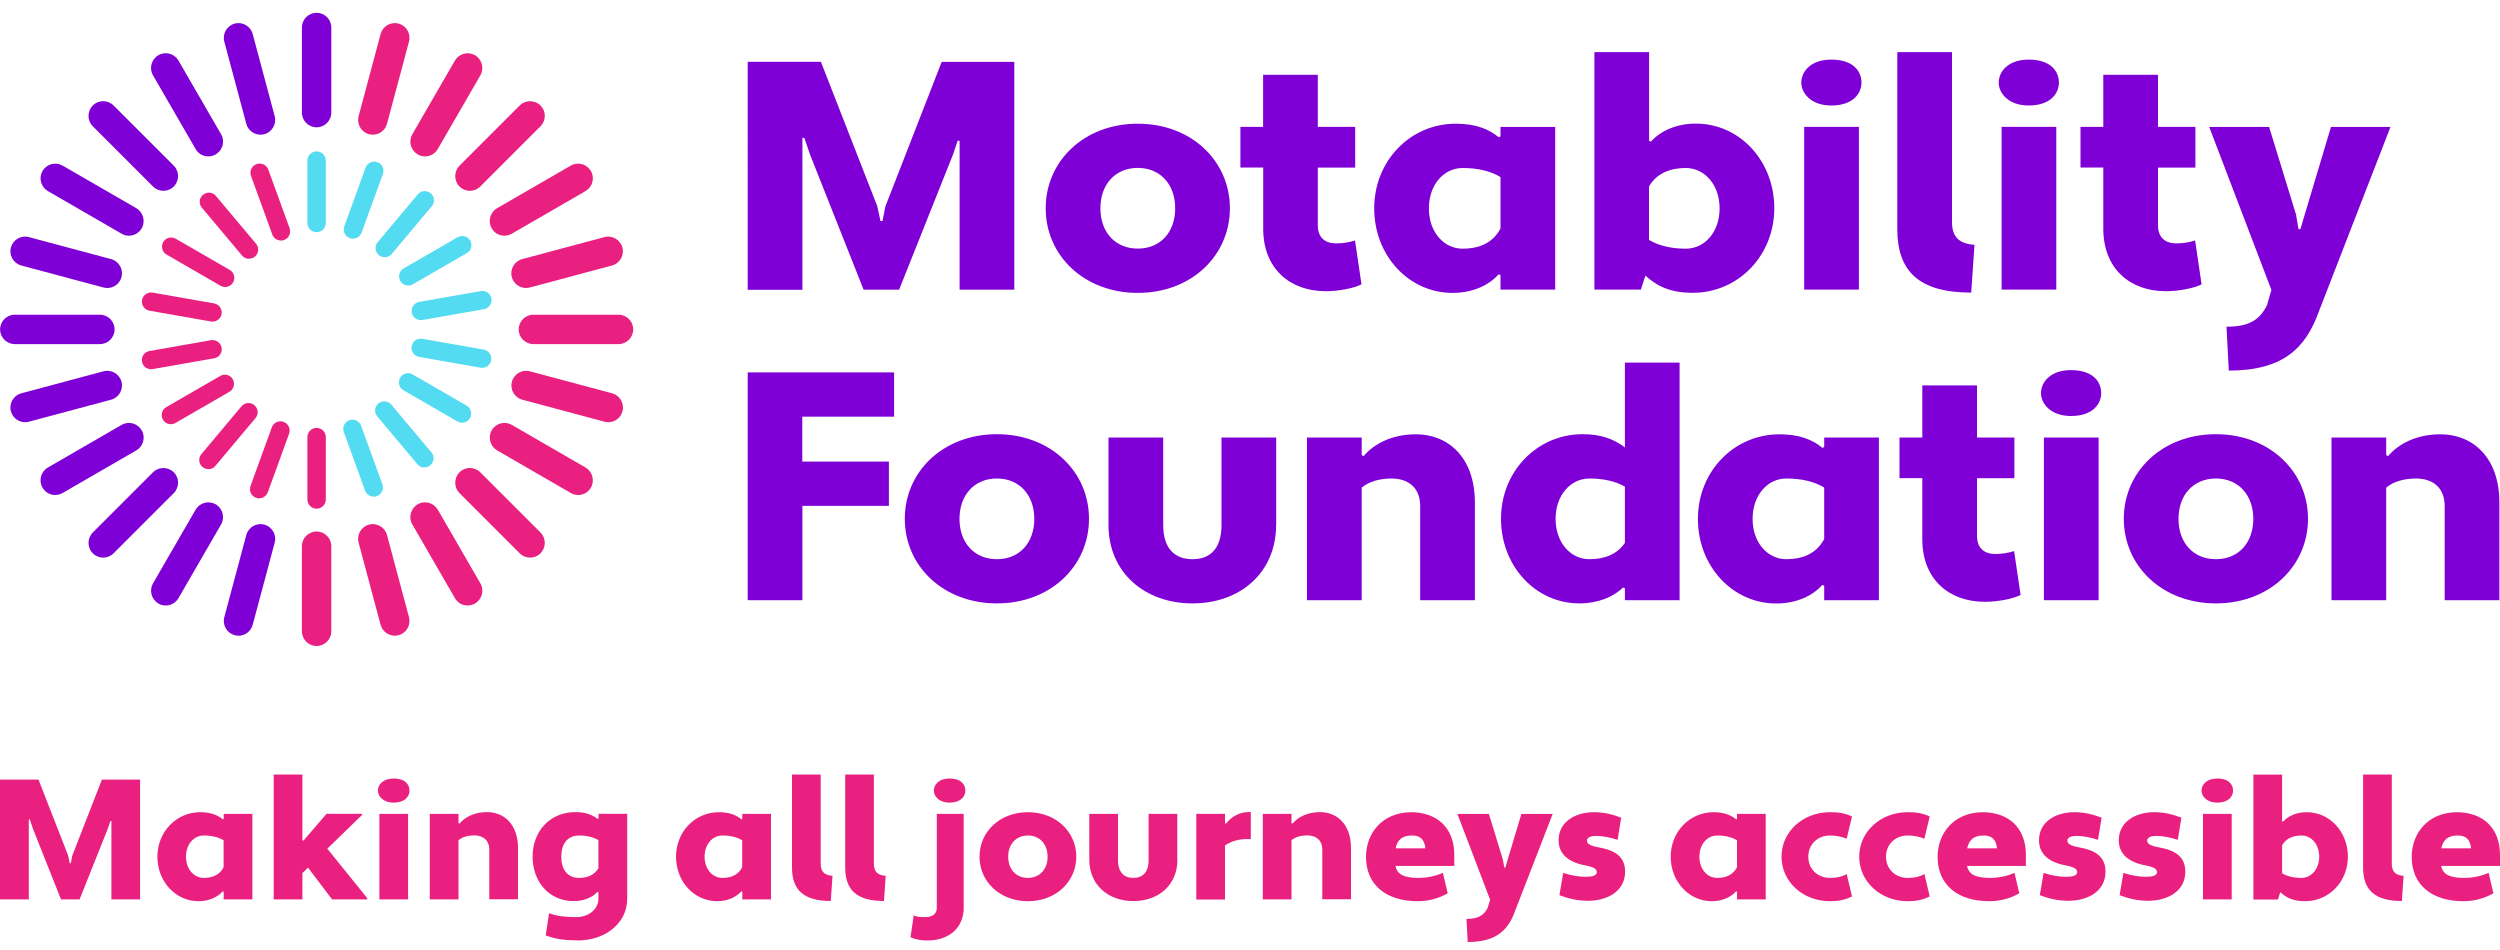<?xml version="1.0" encoding="UTF-8"?>
<svg id="Layer_1" data-name="Layer 1" xmlns="http://www.w3.org/2000/svg" width="250" height="95" viewBox="0 0 250 95">
  <defs>
    <style>
      .cls-1 {
        fill: #52dbf1;
      }

      .cls-1, .cls-2, .cls-3 {
        stroke-width: 0px;
      }

      .cls-2 {
        fill: #7e00d6;
      }

      .cls-3 {
        fill: #e92080;
      }
    </style>
  </defs>
  <path class="cls-3" d="M31.66,64.6c-.81,0-1.47-.66-1.47-1.47v-8.51c0-.81.66-1.47,1.47-1.47s1.47.66,1.47,1.47v8.51c0,.81-.66,1.47-1.47,1.47Z"/>
  <path class="cls-3" d="M39.48,63.57c-.65,0-1.24-.43-1.42-1.09l-2.2-8.22c-.21-.78.26-1.59,1.04-1.8.79-.21,1.59.26,1.8,1.04l2.2,8.22c.21.78-.26,1.59-1.04,1.8-.13.03-.26.05-.38.05Z"/>
  <path class="cls-3" d="M46.76,60.55c-.51,0-1-.26-1.27-.74l-4.26-7.37c-.41-.7-.16-1.6.54-2.01.7-.41,1.6-.16,2.01.54l4.26,7.37c.41.7.16,1.6-.54,2.01-.23.13-.48.2-.73.2Z"/>
  <path class="cls-3" d="M53.01,55.76c-.38,0-.75-.14-1.04-.43l-6.02-6.02c-.57-.57-.57-1.5,0-2.08s1.5-.57,2.08,0l6.02,6.02c.57.57.57,1.5,0,2.08-.29.29-.66.43-1.04.43Z"/>
  <path class="cls-3" d="M57.81,49.5c-.25,0-.5-.06-.73-.2l-7.37-4.26c-.7-.41-.94-1.31-.54-2.01s1.3-.95,2.01-.54l7.37,4.26c.7.41.94,1.31.54,2.01-.27.47-.77.74-1.27.74Z"/>
  <path class="cls-3" d="M60.83,42.22c-.13,0-.25-.02-.38-.05l-8.22-2.2c-.78-.21-1.25-1.02-1.04-1.8.21-.79,1.02-1.25,1.8-1.04l8.22,2.2c.78.21,1.25,1.02,1.04,1.8-.18.66-.77,1.09-1.42,1.09Z"/>
  <path class="cls-3" d="M61.85,34.41h-8.51c-.81,0-1.47-.66-1.47-1.47s.66-1.47,1.47-1.47h8.51c.81,0,1.47.66,1.47,1.47s-.66,1.47-1.47,1.47Z"/>
  <path class="cls-3" d="M52.6,28.8c-.65,0-1.24-.43-1.42-1.09-.21-.78.26-1.59,1.04-1.8l8.22-2.2c.78-.21,1.59.26,1.8,1.04s-.26,1.59-1.04,1.8l-8.22,2.2c-.13.03-.26.05-.38.05Z"/>
  <path class="cls-3" d="M50.44,23.57c-.51,0-1-.26-1.27-.74-.41-.7-.16-1.6.54-2.01l7.37-4.26c.7-.41,1.6-.16,2.01.54s.16,1.6-.54,2.01l-7.37,4.26c-.23.13-.48.2-.73.2Z"/>
  <path class="cls-3" d="M46.99,19.08c-.38,0-.75-.14-1.04-.43-.57-.57-.57-1.5,0-2.08l6.02-6.02c.57-.57,1.5-.57,2.08,0s.57,1.5,0,2.08l-6.02,6.02c-.29.29-.66.43-1.04.43Z"/>
  <path class="cls-3" d="M42.5,15.64c-.25,0-.5-.06-.73-.2-.7-.41-.94-1.31-.54-2.01l4.26-7.37c.41-.7,1.3-.94,2.01-.54.7.41.94,1.31.54,2.01l-4.26,7.37c-.27.47-.77.74-1.27.74Z"/>
  <path class="cls-3" d="M37.28,13.47c-.13,0-.25-.02-.38-.05-.78-.21-1.25-1.02-1.04-1.8l2.2-8.22c.21-.78,1.01-1.25,1.8-1.04.78.21,1.25,1.02,1.04,1.8l-2.2,8.22c-.18.66-.77,1.09-1.42,1.09Z"/>
  <path class="cls-2" d="M31.66,12.73c-.81,0-1.47-.66-1.47-1.47V2.75c0-.81.66-1.47,1.47-1.47s1.47.66,1.47,1.47v8.51c0,.81-.66,1.47-1.47,1.47Z"/>
  <path class="cls-2" d="M26.05,13.47c-.65,0-1.24-.43-1.42-1.09l-2.2-8.22c-.21-.78.26-1.59,1.04-1.8.78-.21,1.59.26,1.8,1.04l2.2,8.22c.21.78-.26,1.59-1.04,1.8-.13.03-.26.05-.38.05Z"/>
  <path class="cls-2" d="M20.83,15.64c-.51,0-1-.26-1.27-.74l-4.26-7.37c-.41-.7-.16-1.6.54-2.01.7-.41,1.6-.16,2.01.54l4.26,7.37c.41.7.16,1.6-.54,2.01-.23.13-.48.2-.73.2Z"/>
  <path class="cls-2" d="M16.34,19.08c-.38,0-.75-.14-1.04-.43l-6.02-6.02c-.57-.57-.57-1.5,0-2.08s1.5-.57,2.08,0l6.02,6.02c.57.57.57,1.5,0,2.08-.29.29-.66.43-1.04.43Z"/>
  <path class="cls-2" d="M12.89,23.57c-.25,0-.5-.06-.73-.2l-7.37-4.26c-.7-.41-.94-1.31-.54-2.01.41-.7,1.3-.94,2.01-.54l7.37,4.26c.7.41.94,1.31.54,2.01-.27.47-.77.74-1.27.74Z"/>
  <path class="cls-2" d="M10.73,28.8c-.13,0-.25-.02-.38-.05l-8.22-2.2c-.78-.21-1.25-1.02-1.04-1.8s1.01-1.25,1.8-1.04l8.22,2.2c.78.21,1.25,1.02,1.04,1.8-.18.66-.77,1.09-1.42,1.09Z"/>
  <path class="cls-2" d="M9.99,34.41H1.48c-.81,0-1.47-.66-1.47-1.47s.66-1.47,1.47-1.47h8.51c.81,0,1.47.66,1.47,1.47s-.66,1.47-1.47,1.47Z"/>
  <path class="cls-2" d="M2.51,42.22c-.65,0-1.24-.43-1.42-1.09-.21-.78.26-1.59,1.04-1.8l8.22-2.2c.79-.21,1.59.26,1.8,1.04.21.78-.26,1.59-1.04,1.8l-8.22,2.2c-.13.03-.26.05-.38.05Z"/>
  <path class="cls-2" d="M5.52,49.5c-.51,0-1-.26-1.27-.74-.41-.7-.16-1.6.54-2.01l7.37-4.26c.7-.41,1.6-.16,2.01.54.41.7.16,1.6-.54,2.01l-7.37,4.26c-.23.13-.48.2-.73.2Z"/>
  <path class="cls-2" d="M10.32,55.76c-.38,0-.75-.14-1.04-.43-.57-.57-.57-1.5,0-2.08l6.02-6.02c.57-.57,1.5-.57,2.08,0s.57,1.5,0,2.08l-6.02,6.02c-.29.29-.66.43-1.04.43Z"/>
  <path class="cls-2" d="M16.57,60.55c-.25,0-.5-.06-.73-.2-.7-.41-.94-1.31-.54-2.01l4.26-7.37c.41-.7,1.3-.94,2.01-.54.7.41.94,1.31.54,2.01l-4.26,7.37c-.27.47-.77.74-1.27.74Z"/>
  <path class="cls-2" d="M23.85,63.57c-.13,0-.25-.02-.38-.05-.78-.21-1.25-1.02-1.04-1.8l2.2-8.22c.21-.78,1.02-1.25,1.8-1.04.78.21,1.25,1.02,1.04,1.8l-2.2,8.22c-.18.66-.77,1.09-1.42,1.09Z"/>
  <g>
    <path class="cls-1" d="M31.66,23.22c-.51,0-.92-.41-.92-.92v-6.24c0-.51.41-.92.92-.92s.92.41.92.92v6.24c0,.51-.41.92-.92.92Z"/>
    <path class="cls-1" d="M35.29,23.87c-.1,0-.21-.02-.31-.06-.48-.17-.72-.7-.55-1.18l2.13-5.86c.17-.48.7-.72,1.18-.55.48.17.72.7.55,1.18l-2.13,5.86c-.14.37-.49.6-.86.6Z"/>
    <path class="cls-1" d="M38.47,25.72c-.21,0-.42-.07-.59-.21-.39-.33-.44-.91-.11-1.29l4.01-4.78c.33-.39.91-.44,1.29-.11.39.33.44.91.11,1.29l-4.01,4.78c-.18.22-.44.33-.7.33Z"/>
    <path class="cls-1" d="M40.83,28.55c-.32,0-.63-.16-.8-.46-.25-.44-.1-1,.34-1.25l5.4-3.12c.44-.25,1-.1,1.25.34.25.44.1,1-.34,1.25l-5.4,3.12c-.14.08-.3.12-.46.12Z"/>
    <path class="cls-1" d="M42.08,32.01c-.44,0-.83-.31-.9-.76-.09-.5.25-.98.75-1.06l6.15-1.08c.5-.09.98.25,1.06.75s-.25.98-.75,1.06l-6.15,1.08c-.05,0-.11.01-.16.01Z"/>
    <path class="cls-1" d="M48.22,36.78c-.05,0-.11,0-.16-.01l-6.15-1.08c-.5-.09-.83-.56-.75-1.06s.56-.83,1.06-.75l6.15,1.08c.5.09.83.56.75,1.06-.08.45-.47.76-.9.76Z"/>
    <path class="cls-1" d="M46.21,42.27c-.16,0-.31-.04-.46-.12l-5.4-3.12c-.44-.25-.59-.82-.34-1.25.25-.44.81-.59,1.25-.34l5.4,3.12c.44.25.59.82.34,1.25-.17.29-.48.46-.8.46Z"/>
    <path class="cls-1" d="M42.44,46.75c-.26,0-.52-.11-.7-.33l-4.01-4.78c-.33-.39-.28-.97.11-1.29.39-.32.97-.27,1.29.11l4.01,4.78c.33.39.28.97-.11,1.29-.17.14-.38.21-.59.21Z"/>
    <path class="cls-1" d="M37.37,49.66c-.38,0-.73-.23-.86-.6l-2.13-5.86c-.17-.48.07-1,.55-1.18.47-.17,1,.07,1.18.55l2.13,5.86c.17.48-.07,1-.55,1.18-.1.04-.21.06-.31.06Z"/>
  </g>
  <g>
    <path class="cls-3" d="M31.66,50.87c-.51,0-.92-.41-.92-.92v-6.24c0-.51.41-.92.92-.92s.92.41.92.92v6.24c0,.51-.41.92-.92.92Z"/>
    <path class="cls-3" d="M25.91,49.84c-.1,0-.21-.02-.31-.06-.48-.17-.72-.7-.55-1.18l2.13-5.86c.17-.48.7-.73,1.18-.55.48.17.72.7.55,1.18l-2.13,5.86c-.14.37-.49.6-.86.6Z"/>
    <path class="cls-3" d="M20.84,46.91c-.21,0-.42-.07-.59-.21-.39-.33-.44-.91-.11-1.29l4.01-4.78c.33-.39.91-.44,1.29-.11.39.33.44.91.11,1.29l-4.01,4.78c-.18.22-.44.33-.7.33Z"/>
    <path class="cls-3" d="M17.09,42.42c-.32,0-.63-.16-.8-.46-.25-.44-.1-1,.34-1.25l5.4-3.12c.44-.25,1-.1,1.25.34.25.44.1,1-.34,1.25l-5.4,3.12c-.14.08-.3.12-.46.12Z"/>
    <path class="cls-3" d="M15.1,36.92c-.44,0-.83-.31-.9-.76-.09-.5.25-.98.75-1.06l6.15-1.08c.5-.08.98.25,1.06.75.09.5-.25.98-.75,1.06l-6.15,1.08c-.05,0-.11.01-.16.01Z"/>
    <path class="cls-3" d="M21.26,32.16c-.05,0-.11,0-.16-.01l-6.15-1.08c-.5-.09-.83-.56-.75-1.06.09-.5.56-.83,1.06-.75l6.15,1.08c.5.09.83.56.75,1.06-.08.45-.47.76-.9.76Z"/>
    <path class="cls-3" d="M22.52,28.7c-.16,0-.31-.04-.46-.12l-5.4-3.12c-.44-.25-.59-.82-.34-1.25.25-.44.81-.59,1.25-.34l5.4,3.12c.44.25.59.82.34,1.25-.17.29-.48.46-.8.46Z"/>
    <path class="cls-3" d="M24.9,25.88c-.26,0-.52-.11-.7-.33l-4.01-4.78c-.33-.39-.28-.97.11-1.29.39-.32.97-.28,1.29.11l4.01,4.78c.33.39.28.97-.11,1.29-.17.14-.38.21-.59.21Z"/>
    <path class="cls-3" d="M28.09,24.05c-.38,0-.73-.23-.86-.6l-2.13-5.86c-.17-.48.07-1,.55-1.18.47-.17,1,.07,1.18.55l2.13,5.86c.17.48-.07,1-.55,1.18-.1.04-.21.06-.31.06Z"/>
  </g>
  <g>
    <path class="cls-3" d="M11.14,82.12l-.1-.02-.24.72-2.84,7.12h-1.86l-2.81-7.08-.31-.91h-.1v7.99H0v-11.98h3.85l2.96,7.58.17.79h.1l.15-.77,2.96-7.6h3.82v11.98h-2.87v-7.82Z"/>
    <path class="cls-3" d="M22.28,81.94l.09-.05v-.5h2.87v8.55h-2.87v-.77l-.1-.03c-.5.56-1.35.98-2.41.98-2.31,0-4.12-1.97-4.12-4.45s1.88-4.45,4.29-4.45c1.04,0,1.75.29,2.26.72ZM22.36,86.73v-2.7c-.5-.31-1.18-.48-1.98-.48-.98,0-1.78.86-1.78,2.12s.8,2.12,1.78,2.12c.82,0,1.57-.27,1.98-1.06Z"/>
    <path class="cls-3" d="M30.8,86.76l-.56.55v2.63h-2.87v-12.49h2.87v6.57l.1.05,2.31-2.69h3.54l.03.1-3.49,3.39,4.02,4.98-.05.09h-3.49l-2.41-3.18Z"/>
    <path class="cls-3" d="M39.36,77.85c1.18,0,1.59.63,1.59,1.21,0,.53-.41,1.2-1.59,1.2-1.08,0-1.57-.67-1.57-1.2,0-.58.5-1.21,1.57-1.21ZM37.94,81.39h2.87v8.55h-2.87v-8.55Z"/>
    <path class="cls-3" d="M42.98,81.39h2.87v.92l.1.05c.56-.67,1.52-1.15,2.75-1.15,1.69,0,3.1,1.21,3.1,3.59v5.13h-2.87v-4.94c0-1.03-.68-1.45-1.51-1.45-.62,0-1.18.15-1.57.48v5.92h-2.87v-8.55Z"/>
    <path class="cls-3" d="M59.84,89.22l-.1-.03c-.5.55-1.33.92-2.36.92-2.51,0-4.12-1.97-4.12-4.45s1.68-4.45,4.29-4.45c1.01,0,1.69.27,2.21.68l.09-.05v-.46h2.87v8.5c0,2.5-2.28,4.16-4.88,4.16-1.21,0-2.22-.1-3.27-.5l.34-2.22c.8.31,1.69.39,2.74.39,1.16,0,2.19-.75,2.19-1.83v-.67ZM59.84,86.83v-2.82c-.5-.29-1.13-.46-1.93-.46-1.18,0-1.78.86-1.78,2.12s.6,2.12,1.78,2.12c.79,0,1.51-.26,1.93-.96Z"/>
    <path class="cls-3" d="M74.14,81.94l.09-.05v-.5h2.87v8.55h-2.87v-.77l-.1-.03c-.5.56-1.35.98-2.41.98-2.31,0-4.12-1.97-4.12-4.45s1.88-4.45,4.29-4.45c1.04,0,1.75.29,2.26.72ZM74.22,86.73v-2.7c-.5-.31-1.18-.48-1.98-.48-.98,0-1.78.86-1.78,2.12s.8,2.12,1.78,2.12c.82,0,1.57-.27,1.98-1.06Z"/>
    <path class="cls-3" d="M83.08,90.1c-2.75,0-3.88-1.13-3.88-3.34v-9.31h2.87v8.93c0,.79.38,1.15,1.18,1.2l-.17,2.51Z"/>
    <path class="cls-3" d="M88.4,90.1c-2.75,0-3.88-1.13-3.88-3.34v-9.31h2.87v8.93c0,.79.38,1.15,1.18,1.2l-.17,2.51Z"/>
    <path class="cls-3" d="M93.68,81.39h2.69v9.39c0,1.98-1.44,3.27-3.64,3.27-.6,0-1.16-.09-1.68-.32l.32-2.19c.34.17.7.17,1.15.17.74,0,1.16-.32,1.16-.92v-9.39ZM94.95,77.85c1.18,0,1.59.63,1.59,1.21,0,.53-.41,1.2-1.59,1.2-1.08,0-1.57-.67-1.57-1.2,0-.58.5-1.21,1.57-1.21Z"/>
    <path class="cls-3" d="M102.79,81.22c2.82,0,4.84,1.97,4.84,4.45s-2.02,4.45-4.84,4.45-4.84-1.97-4.84-4.45,2.02-4.45,4.84-4.45ZM102.79,87.79c1.18,0,1.97-.86,1.97-2.12s-.79-2.12-1.97-2.12-1.97.86-1.97,2.12.79,2.12,1.97,2.12Z"/>
    <path class="cls-3" d="M117.74,85.99c0,2.5-1.88,4.12-4.4,4.12s-4.41-1.63-4.41-4.12v-4.6h2.87v4.6c0,1.27.63,1.8,1.54,1.8s1.52-.53,1.52-1.8v-4.6h2.87v4.6Z"/>
    <path class="cls-3" d="M119.63,81.39h2.87v.94l.1.03c.53-.67,1.32-1.15,2.24-1.15h.24v2.7h-.41c-.86,0-1.59.24-2.17.63v5.41h-2.87v-8.57Z"/>
    <path class="cls-3" d="M126.28,81.39h2.87v.92l.1.05c.56-.67,1.52-1.15,2.75-1.15,1.69,0,3.1,1.21,3.1,3.59v5.13h-2.87v-4.94c0-1.03-.68-1.45-1.51-1.45-.62,0-1.18.15-1.57.48v5.92h-2.87v-8.55Z"/>
    <path class="cls-3" d="M145.43,85.56v1.03h-5.89c.19.86.84,1.18,2.24,1.2.91,0,1.78-.17,2.51-.51l.48,2.05c-.92.53-1.97.79-2.99.79-3.23,0-5.18-1.68-5.18-4.43,0-2.34,1.59-4.43,4.48-4.47,2.55,0,4.38,1.49,4.35,4.35ZM139.56,84.83h2.98c-.1-.99-.63-1.28-1.34-1.28-.96,0-1.45.41-1.64,1.28Z"/>
    <path class="cls-3" d="M150.29,85.96l.14.8h.1l1.61-5.37h3.13l-3.76,9.7c-.68,1.9-1.85,3.11-4.74,3.11l-.12-2.31c1.2,0,1.73-.36,2.12-1.11l.24-.82-3.27-8.57h3.15l1.4,4.57Z"/>
    <path class="cls-3" d="M156.32,87.29c.75.24,1.49.39,2.28.39.62,0,1.08-.12,1.08-.46,0-.27-.19-.5-1.15-.68-1.68-.31-2.67-1.13-2.67-2.51,0-1.86,1.68-2.81,3.54-2.81.98,0,1.88.22,2.72.55l-.36,2.21c-.72-.22-1.44-.39-2.17-.39-.48,0-.89.15-.89.45,0,.24.09.5,1.18.7,1.64.29,2.63.94,2.63,2.43,0,1.98-1.81,2.91-3.71,2.91-1.01,0-1.97-.22-2.86-.56l.38-2.21Z"/>
    <path class="cls-3" d="M173.61,81.94l.09-.05v-.5h2.87v8.55h-2.87v-.77l-.1-.03c-.5.56-1.35.98-2.41.98-2.31,0-4.12-1.97-4.12-4.45s1.88-4.45,4.29-4.45c1.04,0,1.74.29,2.26.72ZM173.7,86.73v-2.7c-.5-.31-1.18-.48-1.98-.48-.98,0-1.78.86-1.78,2.12s.8,2.12,1.78,2.12c.82,0,1.57-.27,1.98-1.06Z"/>
    <path class="cls-3" d="M182.99,87.79c.62,0,1.18-.09,1.68-.39l.53,2.24c-.74.38-1.42.48-2.21.48-2.72,0-4.84-1.97-4.84-4.45s2.12-4.45,4.84-4.45c.79,0,1.47.07,2.21.43l-.53,2.22c-.43-.17-.96-.32-1.68-.32-1.2,0-2.16.86-2.16,2.12s.96,2.12,2.16,2.12Z"/>
    <path class="cls-3" d="M190.76,87.79c.62,0,1.18-.09,1.68-.39l.53,2.24c-.74.38-1.42.48-2.21.48-2.72,0-4.84-1.97-4.84-4.45s2.12-4.45,4.84-4.45c.79,0,1.47.07,2.21.43l-.53,2.22c-.43-.17-.96-.32-1.68-.32-1.2,0-2.16.86-2.16,2.12s.96,2.12,2.16,2.12Z"/>
    <path class="cls-3" d="M202.59,85.56v1.03h-5.89c.19.86.84,1.18,2.24,1.2.91,0,1.78-.17,2.51-.51l.48,2.05c-.92.53-1.97.79-2.99.79-3.23,0-5.18-1.68-5.18-4.43,0-2.34,1.59-4.43,4.48-4.47,2.55,0,4.38,1.49,4.35,4.35ZM196.72,84.83h2.98c-.1-.99-.63-1.28-1.34-1.28-.96,0-1.45.41-1.64,1.28Z"/>
    <path class="cls-3" d="M204.36,87.29c.75.24,1.49.39,2.28.39.62,0,1.08-.12,1.08-.46,0-.27-.19-.5-1.15-.68-1.68-.31-2.67-1.13-2.67-2.51,0-1.86,1.68-2.81,3.54-2.81.98,0,1.88.22,2.72.55l-.36,2.21c-.72-.22-1.44-.39-2.17-.39-.48,0-.89.15-.89.45,0,.24.09.5,1.18.7,1.64.29,2.63.94,2.63,2.43,0,1.98-1.81,2.91-3.71,2.91-1.01,0-1.97-.22-2.86-.56l.38-2.21Z"/>
    <path class="cls-3" d="M212.34,87.29c.75.24,1.49.39,2.28.39.62,0,1.08-.12,1.08-.46,0-.27-.19-.5-1.15-.68-1.68-.31-2.67-1.13-2.67-2.51,0-1.86,1.68-2.81,3.54-2.81.98,0,1.88.22,2.72.55l-.36,2.21c-.72-.22-1.44-.39-2.17-.39-.48,0-.89.15-.89.45,0,.24.09.5,1.18.7,1.64.29,2.63.94,2.63,2.43,0,1.98-1.81,2.91-3.71,2.91-1.01,0-1.97-.22-2.86-.56l.38-2.21Z"/>
    <path class="cls-3" d="M221.72,77.85c1.18,0,1.59.63,1.59,1.21,0,.53-.41,1.2-1.59,1.2-1.08,0-1.57-.67-1.57-1.2,0-.58.5-1.21,1.57-1.21ZM220.3,81.39h2.87v8.55h-2.87v-8.55Z"/>
    <path class="cls-3" d="M228.03,89.21l-.24.74h-2.45v-12.49h2.87v4.67l.1.03c.5-.55,1.32-.94,2.36-.94,2.31,0,4.12,1.97,4.12,4.45s-1.88,4.45-4.29,4.45c-1.13,0-1.85-.32-2.48-.91ZM228.21,84.52v2.81c.48.29,1.15.46,1.93.46.97,0,1.78-.86,1.78-2.12s-.8-2.12-1.78-2.12c-.79,0-1.52.26-1.93.98Z"/>
    <path class="cls-3" d="M240.19,90.1c-2.75,0-3.88-1.13-3.88-3.34v-9.31h2.87v8.93c0,.79.38,1.15,1.18,1.2l-.17,2.51Z"/>
    <path class="cls-3" d="M250,85.56v1.03h-5.89c.19.86.84,1.18,2.24,1.2.91,0,1.78-.17,2.51-.51l.48,2.05c-.92.53-1.97.79-2.99.79-3.23,0-5.18-1.68-5.18-4.43,0-2.34,1.59-4.43,4.48-4.47,2.55,0,4.38,1.49,4.35,4.35ZM244.13,84.83h2.98c-.1-.99-.63-1.28-1.34-1.28-.96,0-1.45.41-1.64,1.28Z"/>
  </g>
  <g>
    <path class="cls-2" d="M95.96,14.09l-.19-.03-.46,1.37-5.4,13.54h-3.55l-5.34-13.47-.59-1.72h-.19v15.2h-5.47V6.18h7.32l5.63,14.42.33,1.5h.2l.29-1.46,5.63-14.45h7.26v22.78h-5.47v-14.87Z"/>
    <path class="cls-2" d="M113.78,12.37c5.37,0,9.21,3.74,9.21,8.46s-3.84,8.46-9.21,8.46-9.21-3.74-9.21-8.46,3.84-8.46,9.21-8.46ZM113.78,24.86c2.25,0,3.74-1.63,3.74-4.03s-1.5-4.04-3.74-4.04-3.74,1.63-3.74,4.04,1.5,4.03,3.74,4.03Z"/>
    <path class="cls-2" d="M124.03,12.69h2.28v-5.21h5.47v5.21h3.74v4.07h-3.74v5.76c0,1.27.75,1.82,1.86,1.82.68,0,1.37-.13,1.86-.29l.65,4.39c-.88.42-2.34.68-3.58.68-3.61,0-6.25-2.28-6.25-6.25v-6.12h-2.28v-4.07Z"/>
    <path class="cls-2" d="M149.89,13.73l.16-.1v-.94h5.47v16.27h-5.47v-1.46l-.2-.06c-.94,1.07-2.57,1.85-4.59,1.85-4.39,0-7.84-3.74-7.84-8.46s3.58-8.46,8.17-8.46c1.99,0,3.32.55,4.3,1.37ZM150.05,22.85v-5.14c-.94-.59-2.25-.91-3.78-.91-1.86,0-3.38,1.63-3.38,4.04s1.53,4.03,3.38,4.03c1.56,0,2.99-.52,3.78-2.02Z"/>
    <path class="cls-2" d="M164.54,27.56l-.45,1.4h-4.65V5.21h5.47v8.88l.19.06c.94-1.04,2.51-1.79,4.49-1.79,4.39,0,7.84,3.74,7.84,8.46s-3.58,8.46-8.17,8.46c-2.15,0-3.51-.62-4.72-1.72ZM164.9,18.65v5.34c.91.55,2.18.88,3.68.88,1.86,0,3.38-1.63,3.38-4.03s-1.53-4.04-3.38-4.04c-1.5,0-2.9.49-3.68,1.85Z"/>
    <path class="cls-2" d="M183.12,5.96c2.25,0,3.03,1.2,3.03,2.31,0,1.01-.78,2.28-3.03,2.28-2.05,0-2.99-1.27-2.99-2.28,0-1.11.94-2.31,2.99-2.31ZM180.42,12.69h5.47v16.27h-5.47V12.69Z"/>
    <path class="cls-2" d="M197.12,29.26c-5.24,0-7.39-2.15-7.39-6.35V5.21h5.47v16.99c0,1.5.72,2.18,2.25,2.28l-.33,4.78Z"/>
    <path class="cls-2" d="M202.86,5.96c2.25,0,3.03,1.2,3.03,2.31,0,1.01-.78,2.28-3.03,2.28-2.05,0-2.99-1.27-2.99-2.28,0-1.11.94-2.31,2.99-2.31ZM200.16,12.69h5.47v16.27h-5.47V12.69Z"/>
    <path class="cls-2" d="M208.05,12.69h2.28v-5.21h5.47v5.21h3.74v4.07h-3.74v5.76c0,1.27.75,1.82,1.85,1.82.68,0,1.37-.13,1.86-.29l.65,4.39c-.88.42-2.34.68-3.58.68-3.61,0-6.25-2.28-6.25-6.25v-6.12h-2.28v-4.07Z"/>
    <path class="cls-2" d="M229.59,21.38l.26,1.53h.19l3.06-10.22h5.95l-7.16,18.45c-1.3,3.61-3.51,5.92-9.01,5.92l-.23-4.39c2.28,0,3.29-.68,4.04-2.12l.45-1.56-6.22-16.3h5.99l2.67,8.69Z"/>
    <path class="cls-2" d="M80.24,50.58v9.44h-5.47v-22.78h14.64v4.43h-9.18v4.49h8.66v4.43h-8.66Z"/>
    <path class="cls-2" d="M99.69,43.42c5.37,0,9.21,3.74,9.21,8.46s-3.84,8.46-9.21,8.46-9.21-3.74-9.21-8.46,3.84-8.46,9.21-8.46ZM99.69,55.92c2.25,0,3.74-1.63,3.74-4.03s-1.5-4.04-3.74-4.04-3.74,1.63-3.74,4.04,1.5,4.03,3.74,4.03Z"/>
    <path class="cls-2" d="M127.61,52.5c0,4.75-3.58,7.84-8.36,7.84s-8.4-3.09-8.4-7.84v-8.75h5.47v8.75c0,2.41,1.2,3.42,2.93,3.42s2.9-1.01,2.9-3.42v-8.75h5.47v8.75Z"/>
    <path class="cls-2" d="M130.7,43.75h5.47v1.76l.19.1c1.07-1.27,2.9-2.18,5.24-2.18,3.22,0,5.89,2.31,5.89,6.83v9.76h-5.47v-9.4c0-1.95-1.3-2.77-2.86-2.77-1.17,0-2.25.29-2.99.91v11.26h-5.47v-16.27Z"/>
    <path class="cls-2" d="M162.49,44.75v-8.49h5.47v23.76h-5.47v-1.2l-.19-.07c-.94.94-2.51,1.59-4.36,1.59-4.39,0-7.84-3.74-7.84-8.46s3.58-8.46,8.17-8.46c1.86,0,3.12.49,4.23,1.33ZM162.49,54.29v-5.63c-.91-.52-2.12-.81-3.55-.81-1.85,0-3.38,1.63-3.38,4.04s1.53,4.03,3.38,4.03c1.4,0,2.73-.42,3.55-1.63Z"/>
    <path class="cls-2" d="M182.26,44.79l.16-.1v-.94h5.47v16.27h-5.47v-1.46l-.2-.06c-.94,1.07-2.57,1.85-4.59,1.85-4.39,0-7.84-3.74-7.84-8.46s3.58-8.46,8.17-8.46c1.99,0,3.32.55,4.3,1.37ZM182.42,53.9v-5.14c-.94-.59-2.25-.91-3.78-.91-1.86,0-3.38,1.63-3.38,4.04s1.53,4.03,3.38,4.03c1.56,0,2.99-.52,3.78-2.02Z"/>
    <path class="cls-2" d="M189.95,43.75h2.28v-5.21h5.47v5.21h3.74v4.07h-3.74v5.76c0,1.27.75,1.82,1.85,1.82.68,0,1.37-.13,1.86-.29l.65,4.39c-.88.42-2.34.68-3.58.68-3.61,0-6.25-2.28-6.25-6.25v-6.12h-2.28v-4.07Z"/>
    <path class="cls-2" d="M207.09,37.01c2.25,0,3.03,1.2,3.03,2.31,0,1.01-.78,2.28-3.03,2.28-2.05,0-2.99-1.27-2.99-2.28,0-1.11.94-2.31,2.99-2.31ZM204.39,43.75h5.47v16.27h-5.47v-16.27Z"/>
    <path class="cls-2" d="M221.59,43.42c5.37,0,9.21,3.74,9.21,8.46s-3.84,8.46-9.21,8.46-9.21-3.74-9.21-8.46,3.84-8.46,9.21-8.46ZM221.59,55.92c2.25,0,3.74-1.63,3.74-4.03s-1.5-4.04-3.74-4.04-3.74,1.63-3.74,4.04,1.5,4.03,3.74,4.03Z"/>
    <path class="cls-2" d="M233.15,43.75h5.47v1.76l.19.1c1.07-1.27,2.9-2.18,5.24-2.18,3.22,0,5.89,2.31,5.89,6.83v9.76h-5.47v-9.4c0-1.95-1.3-2.77-2.86-2.77-1.17,0-2.25.29-2.99.91v11.26h-5.47v-16.27Z"/>
  </g>
</svg>